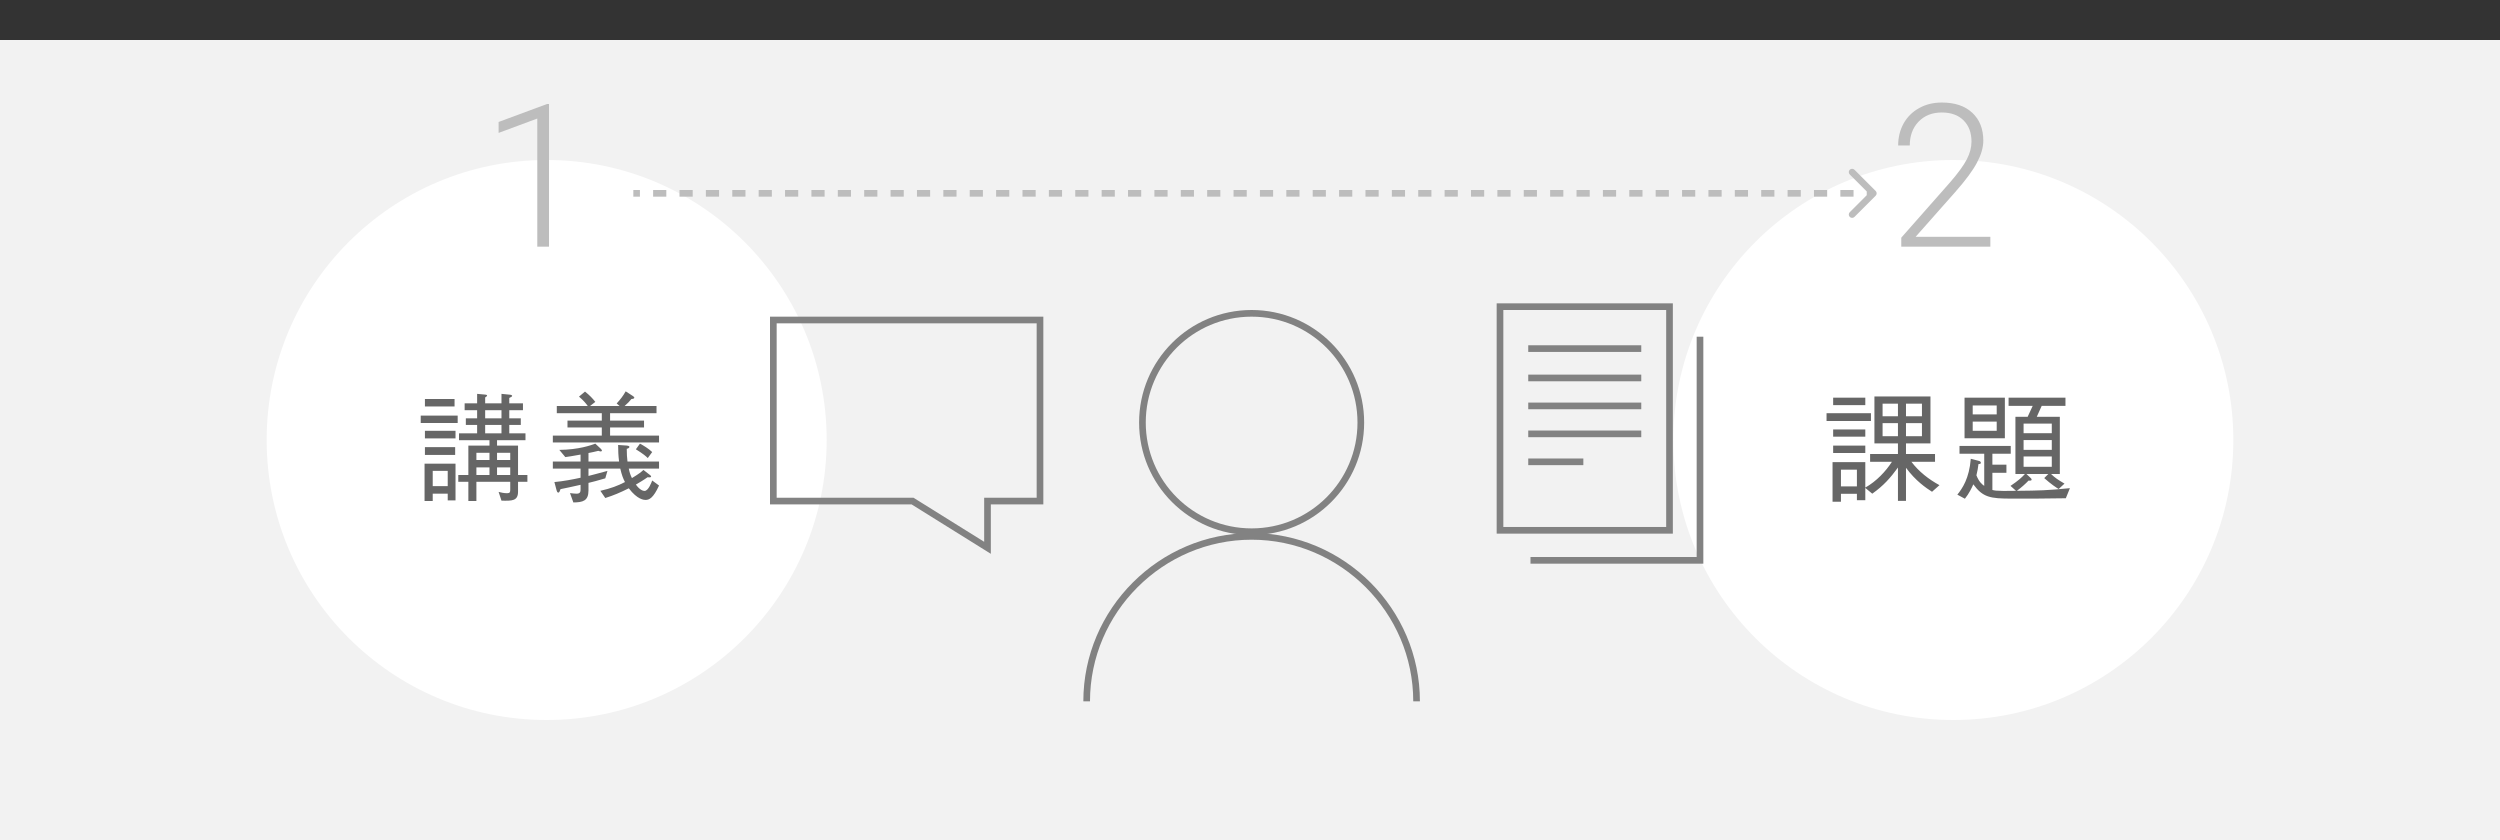 <svg width="375" height="126" viewBox="0 0 375 126" fill="none" xmlns="http://www.w3.org/2000/svg">
<rect x="0" y="0" width="375" height="126" fill="#333333" stroke="none"/>
<rect y="6" width="375" height="120" fill="#F2F2F2"/>
<circle cx="82" cy="66" r="42" fill="white"/>
<path d="M79.11 72.272V71.246H77.706V66.836H74.556V66.026H78.822V65H76.392V63.74H78.12V62.75H76.392V61.526H78.444V60.5H76.392V59.69C76.59 59.6 76.824 59.492 76.824 59.384C76.824 59.312 76.716 59.222 76.482 59.204L75.222 59.078V60.5H72.774V59.618C73.026 59.438 73.062 59.42 73.062 59.348C73.062 59.204 72.81 59.186 72.738 59.186L71.568 59.078V60.5H69.696V61.526H71.568V62.75H69.876V63.74H71.568V65H68.85V66.026H73.422V66.836H70.254V71.246H68.742V72.272H70.254V75.152H71.46V72.272H76.536V73.46C76.536 73.82 76.482 73.982 76.068 73.982C75.564 73.982 75.132 73.874 74.79 73.784L75.222 75.098C76.806 75.134 77.706 75.152 77.706 73.748V72.272H79.11ZM76.536 68.996H74.556V67.916H76.536V68.996ZM76.536 71.246H74.556V70.112H76.536V71.246ZM73.422 68.996H71.46V67.916H73.422V68.996ZM73.422 71.246H71.46V70.112H73.422V71.246ZM75.222 62.75H72.774V61.526H75.222V62.75ZM75.222 65H72.774V63.74H75.222V65ZM68.328 75.062V69.554H63.684V75.152H64.908V74.054H67.158V75.062H68.328ZM67.158 72.92H64.908V70.634H67.158V72.92ZM68.184 60.968V59.852H63.738V60.968H68.184ZM68.652 63.452V62.336H63.108V63.452H68.652ZM68.328 65.756V64.622H63.738V65.756H68.328ZM68.274 68.24V67.07H63.738V68.24H68.274ZM97.83 67.808C97.254 67.268 96.57 66.854 95.994 66.548L95.382 67.394C96.534 68.114 96.894 68.438 97.164 68.708L97.83 67.808ZM98.856 66.368V65.342H91.512V64.118H96.606V63.092H91.512V61.976H98.478V60.896H93.69C94.158 60.482 94.392 60.248 94.716 59.852C94.95 59.834 95.148 59.798 95.148 59.636C95.148 59.582 95.112 59.528 94.932 59.402L93.852 58.7C93.456 59.402 93.096 59.87 92.502 60.518L92.934 60.896H88.506L89.298 60.284C88.902 59.78 88.47 59.312 87.75 58.736L86.85 59.492C87.57 60.104 87.93 60.572 88.164 60.896H83.52V61.976H90.27V63.092H85.122V64.118H90.27V65.342H82.926V66.368H98.856ZM98.856 72.83L97.83 72.074C97.74 72.308 97.272 73.64 96.678 73.64C96.462 73.64 95.958 73.496 95.382 72.686C95.85 72.416 96.642 71.948 97.128 71.588C97.326 71.606 97.668 71.66 97.668 71.462C97.668 71.408 97.632 71.354 97.488 71.246L96.516 70.49C96.174 70.796 95.976 70.994 94.788 71.714C94.536 71.192 94.428 70.832 94.32 70.292H98.856V69.23H94.122C94.05 68.582 94.014 68.132 94.014 67.322C94.122 67.304 94.41 67.214 94.41 67.034C94.41 66.872 94.122 66.854 94.032 66.836L92.718 66.746C92.736 67.718 92.736 68.204 92.862 69.23H88.272V67.952C88.938 67.826 88.974 67.808 89.748 67.628C90 67.7 90.018 67.718 90.108 67.718C90.216 67.718 90.288 67.664 90.288 67.592C90.288 67.502 90.162 67.376 90.144 67.34L89.298 66.548C88.65 66.782 86.85 67.448 83.898 67.484L84.798 68.564C85.446 68.474 85.68 68.438 87.084 68.186V69.23H82.926V70.292H87.084V71.66C85.914 71.912 84.546 72.182 83.16 72.308L83.484 73.532C83.502 73.64 83.592 73.892 83.736 73.892C83.916 73.892 84.006 73.586 84.078 73.37C85.158 73.154 85.554 73.064 87.084 72.722V73.352C87.084 73.712 87.084 74.054 86.472 74.054C86.274 74.054 85.752 74 85.5 73.964L86.004 75.368C87.408 75.35 88.272 75.152 88.272 73.568V72.434C88.956 72.272 89.64 72.092 90.792 71.75L91.116 70.634C89.694 71.03 88.74 71.264 88.272 71.39V70.292H93.042C93.276 71.3 93.474 71.786 93.744 72.308C92.664 72.866 91.638 73.262 90.054 73.622L90.792 74.702C92.034 74.306 92.988 73.91 94.32 73.244C95.616 74.954 96.606 74.99 96.84 74.99C97.398 74.99 98.01 74.684 98.856 72.83Z" fill="#666666"/>
<path d="M82.351 37H80.593V17.781L74.792 19.935V18.294L82.058 15.599H82.351V37Z" fill="#BDBDBD"/>
<circle cx="293" cy="66" r="42" fill="white"/>
<path d="M290.92 72.776C289.3 71.894 287.824 70.742 286.708 69.266H290.254V68.096H285.898V66.512H289.57V59.474H281.164V66.512H284.692V68.096H280.516V69.266H283.792C282.874 70.688 281.488 72.182 279.796 73.136V69.32H274.882V75.26H276.142V74.072H278.536V75.026H279.796V73.19L280.84 74.054C282.532 72.848 283.54 71.714 284.692 70.13V75.134H285.898V70.166C287.338 72.128 288.904 73.19 289.804 73.766L290.92 72.776ZM288.292 62.444H285.898V60.554H288.292V62.444ZM288.292 65.432H285.898V63.47H288.292V65.432ZM284.692 62.444H282.388V60.554H284.692V62.444ZM284.692 65.432H282.388V63.47H284.692V65.432ZM278.536 72.956H276.142V70.454H278.536V72.956ZM279.796 60.77V59.654H274.972V60.77H279.796ZM280.642 63.146V61.976H273.982V63.146H280.642ZM279.796 65.504V64.424H274.972V65.504H279.796ZM279.796 67.952V66.836H274.972V67.952H279.796ZM310.486 73.226C307.012 73.568 305.968 73.586 302.53 73.622C303.178 73.154 303.862 72.542 304.276 72.092C304.564 72.11 304.744 72.092 304.744 71.948C304.744 71.84 304.636 71.732 304.618 71.714L303.97 71.102H307.246L306.634 71.714C307.714 72.668 308.362 73.082 308.794 73.352L309.676 72.542C308.722 71.984 308.254 71.678 307.66 71.102H308.974V62.516H305.518L306.256 60.878H309.82V59.654H301.288V60.878H304.906L304.15 62.516H302.314V71.102H303.736C303.304 71.588 302.728 72.11 301.576 72.884L302.404 73.622C300.982 73.64 300.91 73.64 300.496 73.64C299.38 73.622 299.236 73.586 298.858 73.496V70.922H300.964V69.698H298.858V68.06H301.612V66.89H293.926V68.06H297.634V72.884C297.256 72.614 296.842 72.254 296.464 71.3C296.626 70.634 296.698 70.202 296.77 69.608C296.896 69.608 297.13 69.59 297.13 69.428C297.13 69.302 297.022 69.176 296.86 69.14L295.618 68.816C295.384 71.786 294.34 73.28 293.602 74.198L294.736 74.81C295.366 74.018 295.78 73.154 295.996 72.65C297.436 74.612 298.534 74.792 301.756 74.792C304.258 74.792 307.426 74.792 309.874 74.738L310.486 73.226ZM307.768 67.484H303.538V66.008H307.768V67.484ZM307.768 64.982H303.538V63.542H307.768V64.982ZM307.768 70.022H303.538V68.474H307.768V70.022ZM300.73 65.738V59.654H294.682V65.738H300.73ZM299.506 62.156H295.906V60.824H299.506V62.156ZM299.506 64.622H295.906V63.236H299.506V64.622Z" fill="#666666"/>
<path d="M298.551 37H285.191V35.652L292.501 27.361C293.712 25.965 294.552 24.812 295.021 23.904C295.489 22.996 295.724 22.112 295.724 21.253C295.724 19.905 295.328 18.841 294.537 18.06C293.746 17.269 292.657 16.873 291.271 16.873C289.835 16.873 288.673 17.332 287.784 18.25C286.905 19.168 286.466 20.359 286.466 21.824H284.723C284.723 20.623 284.991 19.529 285.528 18.543C286.075 17.557 286.847 16.785 287.843 16.229C288.849 15.662 289.991 15.379 291.271 15.379C293.224 15.379 294.747 15.892 295.841 16.917C296.944 17.942 297.496 19.339 297.496 21.106C297.496 22.102 297.184 23.191 296.559 24.373C295.943 25.555 294.854 27.029 293.292 28.797L287.345 35.52H298.551V37Z" fill="#BDBDBD"/>
<path d="M116 48V75.156H134.4H136.875L148.125 82.171V75.156H156V48H116Z" stroke="#828282" stroke-miterlimit="10"/>
<path d="M187.743 79.759C196.79 79.759 204.123 72.426 204.123 63.38C204.123 54.333 196.79 47 187.743 47C178.697 47 171.364 54.333 171.364 63.38C171.364 72.426 178.697 79.759 187.743 79.759Z" stroke="#828282" stroke-miterlimit="10"/>
<path d="M163 105.2C163 91.608 174.152 80.456 187.744 80.456C201.335 80.456 212.487 91.608 212.487 105.2" stroke="#828282" stroke-miterlimit="10"/>
<path d="M237.501 69.273H229.237" stroke="#828282" stroke-miterlimit="10"/>
<path d="M246.189 56.693H229.237" stroke="#828282" stroke-miterlimit="10"/>
<path d="M246.189 52.29H229.237" stroke="#828282" stroke-miterlimit="10"/>
<path d="M246.189 65.079H229.237" stroke="#828282" stroke-miterlimit="10"/>
<path d="M246.189 60.886H229.237" stroke="#828282" stroke-miterlimit="10"/>
<path d="M250.427 46H225V79.546H250.427V46Z" stroke="#828282" stroke-miterlimit="10"/>
<path d="M229.573 84.052H255V50.506" stroke="#828282" stroke-miterlimit="10"/>
<path d="M281.354 29.354C281.549 29.158 281.549 28.842 281.354 28.646L278.172 25.465C277.976 25.269 277.66 25.269 277.464 25.465C277.269 25.66 277.269 25.976 277.464 26.172L280.293 29L277.464 31.828C277.269 32.024 277.269 32.34 277.464 32.535C277.66 32.731 277.976 32.731 278.172 32.535L281.354 29.354ZM95 29.5H95.989V28.5H95V29.5ZM97.968 29.5H99.947V28.5H97.968V29.5ZM101.926 29.5H103.904V28.5H101.926V29.5ZM105.883 29.5H107.862V28.5H105.883V29.5ZM109.84 29.5H111.819V28.5H109.84V29.5ZM113.798 29.5H115.777V28.5H113.798V29.5ZM117.755 29.5H119.734V28.5H117.755V29.5ZM121.713 29.5H123.691V28.5H121.713V29.5ZM125.67 29.5H127.649V28.5H125.67V29.5ZM129.628 29.5H131.606V28.5H129.628V29.5ZM133.585 29.5H135.564V28.5H133.585V29.5ZM137.543 29.5H139.521V28.5H137.543V29.5ZM141.5 29.5H143.479V28.5H141.5V29.5ZM145.457 29.5H147.436V28.5H145.457V29.5ZM149.415 29.5H151.394V28.5H149.415V29.5ZM153.372 29.5H155.351V28.5H153.372V29.5ZM157.33 29.5H159.308V28.5H157.33V29.5ZM161.287 29.5H163.266V28.5H161.287V29.5ZM165.245 29.5H167.223V28.5H165.245V29.5ZM169.202 29.5H171.181V28.5H169.202V29.5ZM173.16 29.5H175.138V28.5H173.16V29.5ZM177.117 29.5H179.096V28.5H177.117V29.5ZM181.074 29.5H183.053V28.5H181.074V29.5ZM185.032 29.5H187.011V28.5H185.032V29.5ZM188.989 29.5H190.968V28.5H188.989V29.5ZM192.947 29.5H194.925V28.5H192.947V29.5ZM196.904 29.5H198.883V28.5H196.904V29.5ZM200.862 29.5H202.84V28.5H200.862V29.5ZM204.819 29.5H206.798V28.5H204.819V29.5ZM208.777 29.5H210.755V28.5H208.777V29.5ZM212.734 29.5H214.713V28.5H212.734V29.5ZM216.691 29.5H218.67V28.5H216.691V29.5ZM220.649 29.5H222.628V28.5H220.649V29.5ZM224.606 29.5H226.585V28.5H224.606V29.5ZM228.564 29.5H230.542V28.5H228.564V29.5ZM232.521 29.5H234.5V28.5H232.521V29.5ZM236.479 29.5H238.457V28.5H236.479V29.5ZM240.436 29.5H242.415V28.5H240.436V29.5ZM244.394 29.5H246.372V28.5H244.394V29.5ZM248.351 29.5H250.33V28.5H248.351V29.5ZM252.309 29.5H254.287V28.5H252.309V29.5ZM256.266 29.5H258.245V28.5H256.266V29.5ZM260.223 29.5H262.202V28.5H260.223V29.5ZM264.181 29.5H266.16V28.5H264.181V29.5ZM268.138 29.5H270.117V28.5H268.138V29.5ZM272.096 29.5H274.075V28.5H272.096V29.5ZM276.053 29.5H278.032V28.5H276.053V29.5ZM280.011 29.5H281V28.5H280.011V29.5Z" fill="#BDBDBD"/>
</svg>

